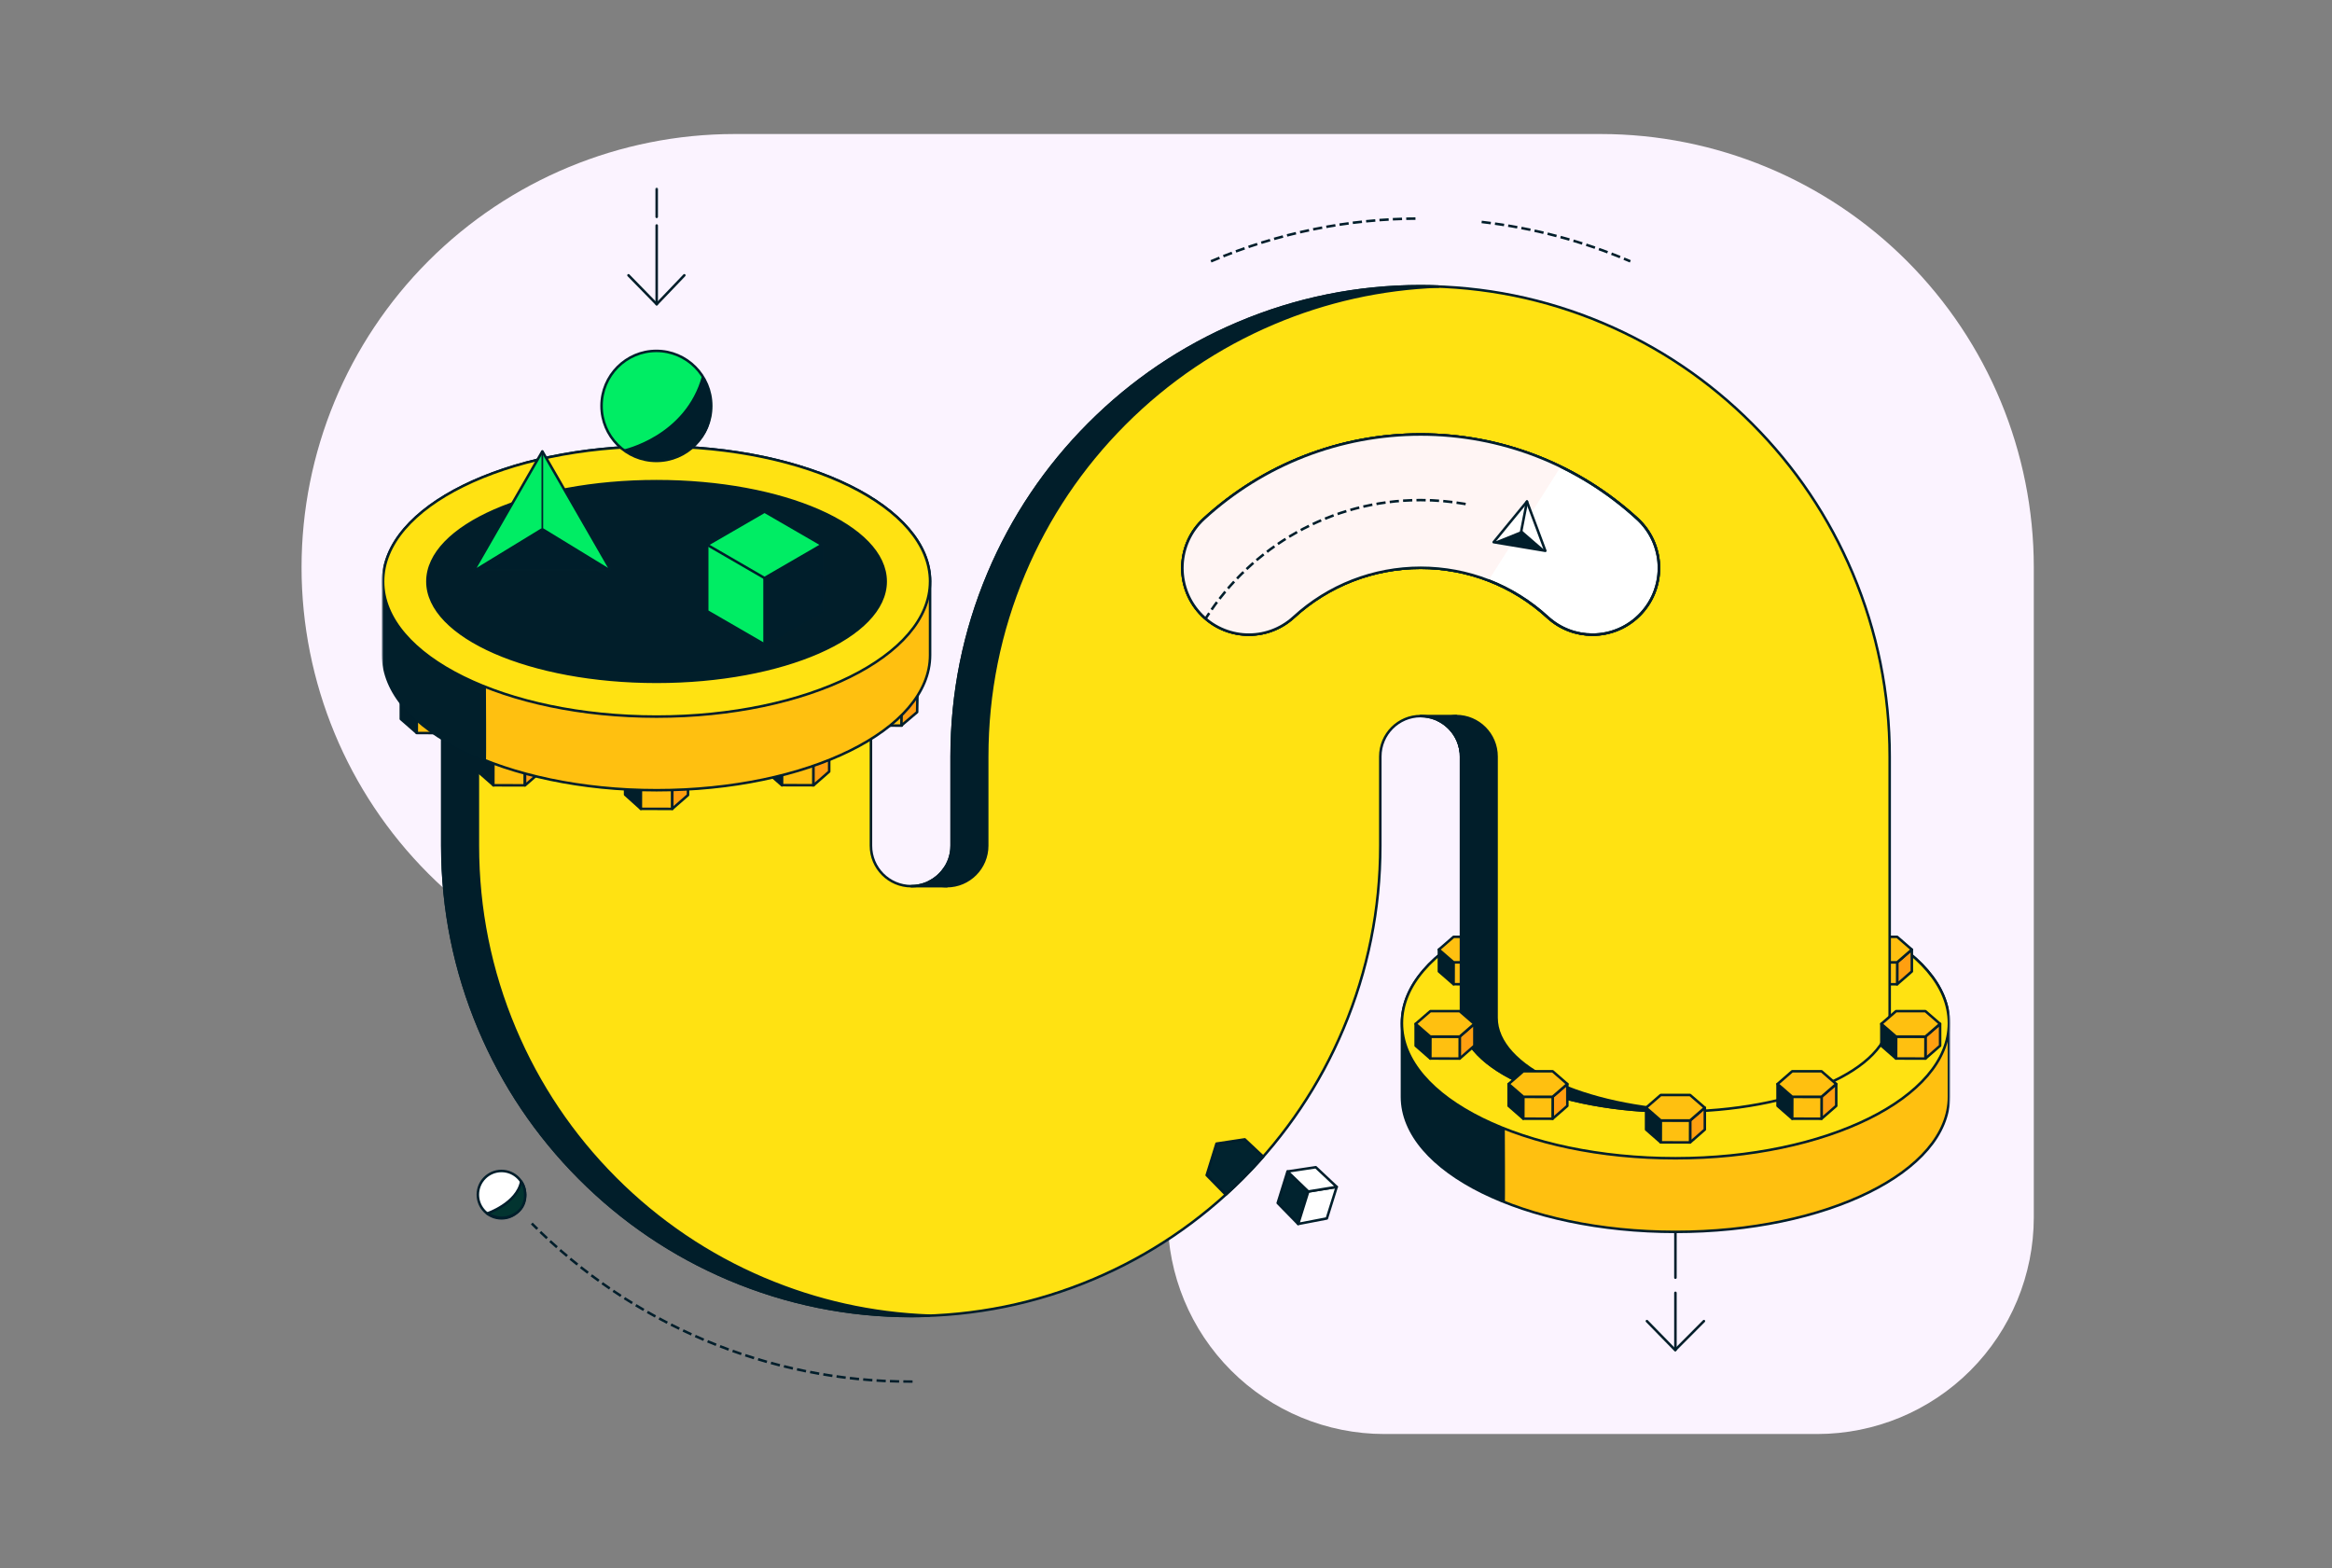 <svg width="696" height="468" viewBox="0 0 696 468" fill="none" xmlns="http://www.w3.org/2000/svg">
<rect x="0" y="0" width="696" height="468" fill="#808080" stroke="none"/>
<path d="M90 169.336C90.011 135.039 103.631 102.15 127.867 77.897C152.103 53.645 184.97 40.014 219.246 40H477.754C512.03 40.014 544.897 53.645 569.133 77.897C593.369 102.15 606.989 135.039 607 169.336V363.336C606.993 380.484 600.183 396.928 588.065 409.053C575.947 421.178 559.514 427.993 542.377 428H413.123C395.986 427.993 379.553 421.178 367.435 409.053C355.317 396.928 348.507 380.484 348.5 363.336C348.493 346.188 341.683 329.743 329.565 317.616C317.448 305.49 301.015 298.673 283.877 298.664H219.246C184.971 298.653 152.103 285.023 127.868 260.772C103.632 236.521 90.011 203.633 90 169.336Z" fill="#FBF3FF"/>
<mask id="mask0_1508_1242" style="mask-type:luminance" maskUnits="userSpaceOnUse" x="114" y="56" width="468" height="357">
<path d="M582 56H114V413H582V56Z" fill="white"/>
</mask>
<g mask="url(#mask0_1508_1242)">
<path d="M500.041 385.866V402.929" stroke="#001E2B" stroke-width="0.75" stroke-linecap="round" stroke-linejoin="round"/>
<path d="M500.041 339.697V381.34" stroke="#001E2B" stroke-width="0.75" stroke-linecap="round" stroke-linejoin="round"/>
<path d="M418.421 305.37V327.342C418.421 349.559 455.018 367.669 500.05 367.669C545.081 367.669 581.678 349.681 581.678 327.342V305.37C581.678 283.153 545.081 265.043 500.05 265.043C455.018 265.043 418.421 283.153 418.421 305.37Z" fill="#FFC010" stroke="#001E2B" stroke-width="0.75" stroke-linecap="round" stroke-linejoin="round"/>
<path d="M418.421 305.004V328.066C418.421 328.066 418.421 335.914 425.646 343.883C430.22 348.958 435.515 353.178 449.123 358.854C449.245 358.976 449.123 336.881 449.123 336.881C449.123 336.881 435.637 332.173 426.968 323.358C417.099 313.462 418.421 305.004 418.421 305.004Z" fill="#011F2B"/>
<path d="M581.67 305.37C581.67 327.586 545.072 345.696 500.041 345.696C455.009 345.696 418.412 327.709 418.412 305.37C418.412 283.031 455.009 265.043 500.041 265.043C545.072 265.043 581.67 283.153 581.67 305.37Z" fill="#FFE212" stroke="#001E2B" stroke-width="0.75" stroke-linecap="round" stroke-linejoin="round"/>
<path d="M553.081 289.937V283.415L557.463 287.216L557.454 293.756L553.081 289.937Z" fill="#011E2A" stroke="#011E2A" stroke-width="0.75" stroke-linecap="round" stroke-linejoin="round"/>
<path d="M570.602 289.937V283.415L566.22 287.216L566.228 293.756L570.602 289.937Z" fill="#FF9F10" stroke="#011F2B" stroke-width="0.75" stroke-linecap="round" stroke-linejoin="round"/>
<path d="M557.487 287.23L557.471 293.752L566.218 293.774L566.234 287.252L557.487 287.23Z" fill="#FFC010" stroke="#001E2B" stroke-width="0.75" stroke-linecap="round" stroke-linejoin="round"/>
<path d="M566.21 279.604H557.454L553.081 283.415L557.454 287.216H566.21L570.592 283.415L566.21 279.604Z" fill="#FFC010" stroke="#001E2B" stroke-width="0.75" stroke-linecap="round" stroke-linejoin="round"/>
<path d="M429.446 289.937V283.415L433.837 287.216L433.829 293.756L429.446 289.937Z" fill="#011E2A" stroke="#011E2A" stroke-width="0.75" stroke-linecap="round" stroke-linejoin="round"/>
<path d="M446.975 289.937V283.415L442.584 287.216L442.602 293.756L446.975 289.937Z" fill="#FF9F10" stroke="#011F2B" stroke-width="0.75" stroke-linecap="round" stroke-linejoin="round"/>
<path d="M433.854 287.23L433.838 293.752L442.586 293.774L442.601 287.252L433.854 287.23Z" fill="#FFC010" stroke="#001E2B" stroke-width="0.75" stroke-linecap="round" stroke-linejoin="round"/>
<path d="M442.584 279.604H433.829L429.446 283.415L433.829 287.216H442.584L446.967 283.415L442.584 279.604Z" fill="#FFC010" stroke="#001E2B" stroke-width="0.75" stroke-linecap="round" stroke-linejoin="round"/>
<path d="M552.959 171.137C545.907 154.414 535.821 139.408 522.987 126.538C510.153 113.669 495.189 103.555 478.512 96.483C461.218 89.15 442.871 85.427 424.003 85.427C405.135 85.427 386.797 89.15 369.494 96.483C352.817 103.555 337.853 113.669 325.019 126.538C312.185 139.408 302.099 154.414 295.047 171.137C287.735 188.48 284.022 206.877 284.022 225.798V252.418C284.022 259.079 278.622 264.494 271.979 264.494C265.336 264.494 259.937 259.079 259.937 252.418V174.442C259.937 158.974 231.217 146.436 195.968 146.436C160.718 146.436 131.999 158.974 131.999 174.442V252.418C131.999 271.339 135.711 289.727 143.024 307.079C150.075 323.802 160.162 338.808 172.995 351.678C185.829 364.547 200.793 374.661 217.47 381.733C234.765 389.066 253.111 392.789 271.979 392.789C290.848 392.789 309.185 389.066 326.488 381.733C343.165 374.661 358.13 364.547 370.963 351.678C383.797 338.808 393.883 323.802 400.935 307.079C408.248 289.736 411.96 271.339 411.96 252.418V225.798C411.96 219.137 417.36 213.722 424.003 213.722C430.646 213.722 436.046 219.137 436.046 225.798V303.774C436.046 319.242 464.765 331.78 500.015 331.78C535.264 331.78 563.984 319.242 563.984 303.774V225.798C563.984 206.877 560.271 188.489 552.959 171.137Z" fill="#FFE212" stroke="#001E2B" stroke-width="0.75" stroke-linecap="round" stroke-linejoin="round"/>
<path d="M508.544 394.306L499.954 402.929L491.528 394.306" stroke="#011E2A" stroke-width="0.75" stroke-linecap="round" stroke-linejoin="round"/>
<path d="M475.278 189.421C470.495 189.421 465.704 187.704 461.896 184.207C451.523 174.695 438.072 169.463 424.003 169.463C409.935 169.463 396.475 174.703 386.11 184.207C378.024 191.619 365.477 191.061 358.086 182.952C350.696 174.843 351.252 162.261 359.338 154.85C377.041 138.623 400.005 129.677 424.003 129.677C448.001 129.677 470.965 138.614 488.668 154.85C496.754 162.261 497.311 174.843 489.92 182.952C486.007 187.242 480.651 189.421 475.278 189.421Z" fill="white" stroke="#001E2B" stroke-width="0.75" stroke-linecap="round" stroke-linejoin="round"/>
<path d="M446.662 303.774V225.798C446.662 219.137 441.263 213.722 434.62 213.722C432.716 213.722 429.316 214.96 429.316 214.96C433.298 216.931 436.055 221.046 436.055 225.798V303.774C436.055 319.242 464.774 331.781 500.024 331.781C501.815 331.781 503.58 331.746 505.328 331.685C472.547 330.499 446.662 318.458 446.662 303.774Z" fill="#011E2A" stroke="#011E2A" stroke-width="0.75" stroke-linecap="round" stroke-linejoin="round"/>
<path d="M282.596 264.486C289.239 264.486 294.639 259.071 294.639 252.41V225.79C294.639 206.869 298.352 188.48 305.664 171.129C312.716 154.405 322.802 139.4 335.636 126.53C348.47 113.66 363.434 103.546 380.111 96.475C395.779 89.831 412.308 86.16 429.307 85.524C427.542 85.454 425.777 85.41 424.003 85.41C405.135 85.41 386.797 89.133 369.494 96.466C352.817 103.537 337.853 113.652 325.019 126.521C312.185 139.391 302.099 154.397 295.048 171.12C287.735 188.463 284.022 206.86 284.022 225.781V252.401C284.022 257.153 281.275 261.268 277.284 263.239C278.884 264.032 280.683 264.477 282.588 264.477L282.596 264.486Z" fill="#011E2A" stroke="#011E2A" stroke-width="0.75" stroke-linecap="round" stroke-linejoin="round"/>
<path d="M228.097 381.724C211.42 374.653 196.456 364.539 183.622 351.669C170.788 338.8 160.702 323.794 153.65 307.07C146.338 289.728 142.625 271.33 142.625 252.409V174.433C142.625 159.742 168.51 147.709 201.29 146.523C199.543 146.462 197.769 146.427 195.986 146.427C160.737 146.427 132.017 158.965 132.017 174.433V252.409C132.017 271.33 135.73 289.719 143.042 307.07C150.094 323.794 160.18 338.8 173.014 351.669C185.848 364.539 200.812 374.653 217.489 381.724C234.783 389.057 253.13 392.78 271.998 392.78C273.772 392.78 275.537 392.737 277.302 392.667C260.303 392.03 243.774 388.368 228.106 381.716L228.097 381.724Z" fill="#011E2A" stroke="#011E2A" stroke-width="0.75" stroke-linecap="round" stroke-linejoin="round"/>
<path d="M186.561 237.177V230.289L191.256 234.395V241.397L186.561 237.177Z" fill="#011E2A" stroke="#011E2A" stroke-width="0.75" stroke-linecap="round" stroke-linejoin="round"/>
<path d="M191.29 234.401L191.272 241.403L200.663 241.426L200.68 234.424L191.29 234.401Z" fill="#FFC010" stroke="#001E2B" stroke-width="0.75" stroke-linecap="round" stroke-linejoin="round"/>
<path d="M200.646 241.397V234.395L205.341 230.289V237.299L200.646 241.397Z" fill="#FF9F10" stroke="#011F2B" stroke-width="0.75" stroke-linecap="round" stroke-linejoin="round"/>
<path d="M200.647 234.395H191.256L186.561 230.288L191.256 226.19H200.647L205.342 230.288L200.647 234.395Z" fill="#ADF735" stroke="#011E2A" stroke-width="0.75" stroke-linecap="round" stroke-linejoin="round"/>
<path d="M142.615 230.289V223.287L147.311 227.394V234.395L142.615 230.289Z" fill="#011E2A" stroke="#011E2A" stroke-width="0.75" stroke-linecap="round" stroke-linejoin="round"/>
<path d="M147.255 227.374L147.238 234.375L156.628 234.398L156.645 227.397L147.255 227.374Z" fill="#FFC010" stroke="#001E2B" stroke-width="0.75" stroke-linecap="round" stroke-linejoin="round"/>
<path d="M156.701 234.395V227.516L161.396 223.409V230.289L156.701 234.395Z" fill="#FF9F10" stroke="#011F2B" stroke-width="0.75" stroke-linecap="round" stroke-linejoin="round"/>
<path d="M156.701 227.516L147.311 227.394L142.615 223.287L147.311 219.189H156.701L161.396 223.409L156.701 227.516Z" fill="#ADF735" stroke="#011E2A" stroke-width="0.75" stroke-linecap="round" stroke-linejoin="round"/>
<path d="M228.696 230.289L228.818 223.287L233.391 227.394V234.395L228.696 230.289Z" fill="#011E2A" stroke="#011E2A" stroke-width="0.75" stroke-linecap="round" stroke-linejoin="round"/>
<path d="M233.424 227.339L233.407 234.341L242.798 234.364L242.815 227.362L233.424 227.339Z" fill="#FFC010" stroke="#001E2B" stroke-width="0.75" stroke-linecap="round" stroke-linejoin="round"/>
<path d="M242.782 234.395V227.516L247.477 223.409V230.289L242.782 234.395Z" fill="#FF9F10" stroke="#011F2B" stroke-width="0.75" stroke-linecap="round" stroke-linejoin="round"/>
<path d="M242.782 227.516L233.391 227.394L228.817 223.287L233.513 219.189H242.782L247.477 223.409L242.782 227.516Z" fill="#ADF735" stroke="#011E2A" stroke-width="0.75" stroke-linecap="round" stroke-linejoin="round"/>
<path d="M255.068 212.423V205.543L259.763 209.65V216.53L255.068 212.423Z" fill="#011E2A" stroke="#011E2A" stroke-width="0.75" stroke-linecap="round" stroke-linejoin="round"/>
<path d="M259.774 209.543L259.757 216.545L269.148 216.568L269.165 209.566L259.774 209.543Z" fill="#FFC010" stroke="#001E2B" stroke-width="0.75" stroke-linecap="round" stroke-linejoin="round"/>
<path d="M269.032 216.53L269.153 209.65L273.849 205.543L273.727 212.545L269.032 216.53Z" fill="#FF9F10" stroke="#011F2B" stroke-width="0.75" stroke-linecap="round" stroke-linejoin="round"/>
<path d="M269.154 209.65H259.763L255.068 205.543L259.763 201.437H269.154L273.849 205.543L269.154 209.65Z" fill="#ADF735" stroke="#011E2A" stroke-width="0.75" stroke-linecap="round" stroke-linejoin="round"/>
<path d="M119.625 214.594V207.714L124.321 211.821V218.701L119.625 214.594Z" fill="#011E2A" stroke="#011E2A" stroke-width="0.75" stroke-linecap="round" stroke-linejoin="round"/>
<path d="M124.41 211.781L124.393 218.782L133.784 218.805L133.801 211.804L124.41 211.781Z" fill="#FFC010" stroke="#001E2B" stroke-width="0.75" stroke-linecap="round" stroke-linejoin="round"/>
<path d="M133.711 218.701V211.821L138.407 207.714V214.594L133.711 218.701Z" fill="#96F932" stroke="#011F2B" stroke-width="0.75" stroke-linecap="round" stroke-linejoin="round"/>
<path d="M133.711 211.821H124.321L119.625 207.715L124.321 203.608H133.711L138.407 207.715L133.711 211.821Z" fill="#ADF735" stroke="#011E2A" stroke-width="0.75" stroke-linecap="round" stroke-linejoin="round"/>
<path d="M114.331 173.552V195.525C114.331 217.742 150.928 235.851 195.959 235.851C240.991 235.851 277.588 217.864 277.588 195.525V173.552C277.588 151.336 240.991 133.226 195.959 133.226C150.928 133.226 114.331 151.336 114.331 173.552Z" fill="#FFC010" stroke="#001E2B" stroke-width="0.75" stroke-linecap="round" stroke-linejoin="round"/>
<path d="M195.951 203.494C233.719 203.494 264.337 190.089 264.337 173.553C264.337 157.016 233.719 143.611 195.951 143.611C158.182 143.611 127.564 157.016 127.564 173.553C127.564 190.089 158.182 203.494 195.951 203.494Z" fill="#011E2A" stroke="#011E2A" stroke-width="0.75" stroke-linecap="round" stroke-linejoin="round"/>
<path d="M114.33 173.187V196.249C114.33 196.249 114.33 204.096 121.556 212.066C126.13 217.14 131.425 221.36 145.032 227.036C145.154 227.159 145.032 205.064 145.032 205.064C145.032 205.064 131.547 200.356 122.878 191.54C113 181.635 114.33 173.187 114.33 173.187Z" fill="#011F2B"/>
<path d="M277.579 173.553C277.579 195.769 240.982 213.879 195.951 213.879C150.919 213.879 114.331 195.882 114.331 173.553C114.331 151.223 150.928 133.226 195.959 133.226C240.991 133.226 277.588 151.336 277.588 173.553H277.579ZM195.951 143.611C158.145 143.611 127.564 157.012 127.564 173.553C127.564 190.093 158.266 203.494 195.951 203.494C233.635 203.494 264.337 190.093 264.337 173.553C264.337 157.012 233.756 143.611 195.951 143.611Z" fill="#FFE212" stroke="#001E2B" stroke-width="0.75" stroke-linecap="round" stroke-linejoin="round"/>
<path d="M450.253 330.063V323.541L454.644 327.342L454.627 333.882L450.253 330.063Z" fill="#011E2A" stroke="#011E2A" stroke-width="0.75" stroke-linecap="round" stroke-linejoin="round"/>
<path d="M467.783 330.063V323.541L463.392 327.342L463.41 333.882L467.783 330.063Z" fill="#FF9F10" stroke="#011F2B" stroke-width="0.75" stroke-linecap="round" stroke-linejoin="round"/>
<path d="M454.66 327.358L454.645 333.88L463.392 333.902L463.408 327.38L454.66 327.358Z" fill="#FFC010" stroke="#001E2B" stroke-width="0.75" stroke-linecap="round" stroke-linejoin="round"/>
<path d="M463.391 319.73H454.635L450.253 323.541L454.635 327.342H463.391L467.765 323.541L463.391 319.73Z" fill="#FFC010" stroke="#001E2B" stroke-width="0.75" stroke-linecap="round" stroke-linejoin="round"/>
<path d="M491.285 337.134V330.612L495.676 334.414L495.658 340.962L491.285 337.134Z" fill="#011E2A" stroke="#011E2A" stroke-width="0.75" stroke-linecap="round" stroke-linejoin="round"/>
<path d="M508.815 337.134V330.612L504.424 334.414L504.441 340.962L508.815 337.134Z" fill="#FF9F10" stroke="#011F2B" stroke-width="0.75" stroke-linecap="round" stroke-linejoin="round"/>
<path d="M495.687 334.43L495.671 340.952L504.418 340.973L504.434 334.451L495.687 334.43Z" fill="#FFC010" stroke="#001E2B" stroke-width="0.75" stroke-linecap="round" stroke-linejoin="round"/>
<path d="M504.414 326.811H495.658L491.285 330.612L495.658 334.414H504.414L508.796 330.612L504.414 326.811Z" fill="#FFC010" stroke="#001E2B" stroke-width="0.75" stroke-linecap="round" stroke-linejoin="round"/>
<path d="M530.518 330.063V323.541L534.9 327.342L534.891 333.882L530.518 330.063Z" fill="#011E2A" stroke="#011E2A" stroke-width="0.75" stroke-linecap="round" stroke-linejoin="round"/>
<path d="M548.037 330.063V323.541L543.655 327.342L543.663 333.882L548.037 330.063Z" fill="#FF9F10" stroke="#011F2B" stroke-width="0.75" stroke-linecap="round" stroke-linejoin="round"/>
<path d="M534.919 327.359L534.903 333.881L543.65 333.902L543.666 327.38L534.919 327.359Z" fill="#FFC010" stroke="#001E2B" stroke-width="0.75" stroke-linecap="round" stroke-linejoin="round"/>
<path d="M543.647 319.73H534.891L530.518 323.541L534.891 327.342H543.647L548.029 323.541L543.647 319.73Z" fill="#FFC010" stroke="#001E2B" stroke-width="0.75" stroke-linecap="round" stroke-linejoin="round"/>
<path d="M561.506 312.11V305.588L565.897 309.389L565.879 315.938L561.506 312.11Z" fill="#011E2A" stroke="#011E2A" stroke-width="0.75" stroke-linecap="round" stroke-linejoin="round"/>
<path d="M579.036 312.11V305.588L574.645 309.389L574.662 315.938L579.036 312.11Z" fill="#FF9F10" stroke="#011F2B" stroke-width="0.75" stroke-linecap="round" stroke-linejoin="round"/>
<path d="M565.923 309.405L565.907 315.927L574.654 315.949L574.67 309.427L565.923 309.405Z" fill="#FFC010" stroke="#001E2B" stroke-width="0.75" stroke-linecap="round" stroke-linejoin="round"/>
<path d="M574.644 301.786H565.888L561.506 305.588L565.888 309.389H574.644L579.018 305.588L574.644 301.786Z" fill="#FFC010" stroke="#001E2B" stroke-width="0.75" stroke-linecap="round" stroke-linejoin="round"/>
<path d="M422.508 312.11V305.588L426.899 309.389L426.882 315.938L422.508 312.11Z" fill="#011E2A" stroke="#011E2A" stroke-width="0.75" stroke-linecap="round" stroke-linejoin="round"/>
<path d="M440.036 312.11V305.588L435.646 309.389L435.663 315.938L440.036 312.11Z" fill="#FF9F10" stroke="#011F2B" stroke-width="0.75" stroke-linecap="round" stroke-linejoin="round"/>
<path d="M426.916 309.405L426.9 315.927L435.647 315.949L435.663 309.427L426.916 309.405Z" fill="#FFC010" stroke="#001E2B" stroke-width="0.75" stroke-linecap="round" stroke-linejoin="round"/>
<path d="M435.646 301.786H426.891L422.508 305.588L426.891 309.389H435.646L440.02 305.588L435.646 301.786Z" fill="#FFC010" stroke="#001E2B" stroke-width="0.75" stroke-linecap="round" stroke-linejoin="round"/>
<path d="M282.109 258.94C279.962 262.271 276.231 264.485 271.988 264.485H282.605L282.109 258.94Z" fill="#011E2A" stroke="#011E2A" stroke-width="0.75" stroke-linecap="round" stroke-linejoin="round"/>
<path d="M424.003 213.722C430.168 213.722 435.263 218.387 435.959 224.386L438.202 224.726L434.62 213.722H424.003Z" fill="#011E2A" stroke="#011E2A" stroke-width="0.75" stroke-linecap="round" stroke-linejoin="round"/>
<path d="M475.278 189.421C470.495 189.421 465.704 187.704 461.896 184.207C451.523 174.695 438.072 169.463 424.003 169.463C409.935 169.463 396.475 174.703 386.11 184.207C378.024 191.619 365.477 191.061 358.086 182.952C350.696 174.843 351.252 162.261 359.338 154.85C377.041 138.623 400.005 129.677 424.003 129.677C448.001 129.677 470.965 138.614 488.668 154.85C496.754 162.261 497.311 174.843 489.92 182.952C486.007 187.242 480.651 189.421 475.278 189.421Z" fill="white" stroke="#001E2B" stroke-width="0.75" stroke-linecap="round" stroke-linejoin="round"/>
<path d="M424.003 129.686C400.005 129.686 377.041 138.623 359.338 154.858C351.252 162.27 350.696 174.852 358.086 182.961C365.477 191.069 378.024 191.627 386.11 184.216C396.484 174.703 409.935 169.472 424.003 169.472C431.011 169.472 437.863 170.771 444.254 173.247L465.8 139.295C452.888 133.017 438.637 129.686 424.003 129.686Z" fill="#FFF5F4"/>
<path d="M475.278 189.421C470.495 189.421 465.704 187.704 461.896 184.207C451.523 174.695 438.072 169.463 424.003 169.463C409.935 169.463 396.475 174.703 386.11 184.207C378.024 191.619 365.477 191.061 358.086 182.952C350.696 174.843 351.252 162.261 359.338 154.85C377.041 138.623 400.005 129.677 424.003 129.677C448.001 129.677 470.965 138.614 488.668 154.85C496.754 162.261 497.311 174.843 489.92 182.952C486.007 187.242 480.651 189.421 475.278 189.421Z" stroke="#001E2B" stroke-width="0.75" stroke-linecap="round" stroke-linejoin="round"/>
<path d="M437.063 150.377C432.82 149.644 428.455 149.261 424.003 149.261C397.101 149.261 373.459 163.281 359.947 184.434" stroke="#001E2B" stroke-width="0.75" stroke-linecap="square" stroke-linejoin="round" stroke-dasharray="2 2"/>
<path d="M149.667 363.632C153.561 363.632 156.719 360.466 156.719 356.561C156.719 352.655 153.561 349.489 149.667 349.489C145.772 349.489 142.615 352.655 142.615 356.561C142.615 360.466 145.772 363.632 149.667 363.632Z" fill="white" stroke="#001E2B" stroke-width="0.75" stroke-linecap="round" stroke-linejoin="round"/>
<path d="M145.39 362.184C145.39 362.184 154.268 359.22 155.546 352.663C157.068 354.712 157.641 359.394 154.32 361.879C150.998 364.364 147.773 363.51 145.399 362.184H145.39Z" fill="#023430" stroke="#001E2B" stroke-width="0.75" stroke-linecap="round" stroke-linejoin="round"/>
<path d="M387.432 365.297L381.337 359.054L384.267 349.646L390.449 355.61L387.432 365.297Z" fill="#01232F" stroke="#001E2B" stroke-width="0.75" stroke-linecap="round" stroke-linejoin="round"/>
<path d="M387.45 365.306L396.006 363.658L398.945 354.241L390.467 355.619L387.45 365.306Z" fill="white" stroke="#001E2B" stroke-width="0.75" stroke-linecap="round" stroke-linejoin="round"/>
<path d="M392.702 348.373L384.268 349.646L390.468 355.619L398.945 354.241L392.702 348.373Z" fill="white" stroke="#001E2B" stroke-width="0.75" stroke-linecap="round" stroke-linejoin="round"/>
<path d="M455.731 149.697L458.479 157.047L461.218 164.397L453.497 163.107L445.784 161.817L450.758 155.757L455.731 149.697Z" fill="white" stroke="#001E2B" stroke-width="0.75" stroke-linecap="round" stroke-linejoin="round"/>
<path d="M454.288 158.39L445.784 161.816L461.218 164.397L454.288 158.39Z" fill="#001E2B"/>
<path d="M453.531 161.084L455.731 149.697" stroke="#001E2B" stroke-width="0.75" stroke-linecap="round" stroke-linejoin="round"/>
<path d="M271.979 412.363C250.442 412.363 229.504 408.117 209.749 399.737C190.707 391.663 173.63 380.119 158.979 365.427" stroke="#001E2B" stroke-width="0.75" stroke-linecap="square" stroke-linejoin="round" stroke-dasharray="2 2"/>
<path d="M442.584 66.288C457.592 68.031 472.208 71.894 486.233 77.849" stroke="#001E2B" stroke-width="0.75" stroke-linecap="square" stroke-linejoin="round" stroke-dasharray="2 2"/>
<path d="M361.773 77.85C381.528 69.471 402.466 65.225 424.003 65.225" stroke="#001E2B" stroke-width="0.75" stroke-linecap="square" stroke-linejoin="round" stroke-dasharray="2 2"/>
<path d="M376.999 345.216L371.512 340.055L363.069 341.328L360.139 350.744L365.826 356.56C367.573 354.973 369.286 353.343 370.964 351.669C373.051 349.576 375.06 347.422 376.999 345.216Z" fill="#01232F" stroke="#001E2B" stroke-width="0.75" stroke-linecap="round" stroke-linejoin="round"/>
<path d="M195.907 137.569C204.949 137.569 212.28 130.218 212.28 121.15C212.28 112.083 204.949 104.732 195.907 104.732C186.864 104.732 179.534 112.083 179.534 121.15C179.534 130.218 186.864 137.569 195.907 137.569Z" fill="#00ED64" stroke="#011F2B" stroke-width="0.75" stroke-linecap="round" stroke-linejoin="round"/>
<path d="M185.978 134.186C185.978 134.186 204.646 130.253 209.559 112.074C213.089 116.826 214.506 127.812 206.707 133.479C198.386 139.531 190.986 137.7 185.978 134.186Z" fill="#001E2B"/>
<path d="M211.071 162.61V182.429L228.183 192.334L245.295 182.429V162.61L228.183 152.705L211.071 162.61Z" fill="#00ED64" stroke="#011F2B" stroke-width="0.75" stroke-linecap="round" stroke-linejoin="round"/>
<path d="M245.295 182.429V162.61L228.184 172.524V192.334L245.295 182.429Z" fill="#001E2B" stroke="#001E2B" stroke-width="0.75" stroke-linecap="round" stroke-linejoin="round"/>
<path d="M211.071 162.61L228.183 172.524" stroke="#001E2B" stroke-width="0.75" stroke-linecap="round" stroke-linejoin="round"/>
<path d="M161.866 134.708L171.987 152.295L182.117 169.882H161.866H141.615L151.736 152.295L161.866 134.708Z" fill="#00ED64" stroke="#011F2B" stroke-width="0.75" stroke-linecap="round" stroke-linejoin="round"/>
<path d="M161.866 157.509L141.615 169.882H182.117L161.866 157.509Z" fill="#001E2B"/>
<path d="M161.866 157.509V134.708" stroke="#001E2B" stroke-width="0.5" stroke-linecap="round" stroke-linejoin="round"/>
<path d="M195.994 90.79V67.3" stroke="#011E2A" stroke-width="0.75" stroke-linecap="round" stroke-linejoin="round"/>
<path d="M195.994 64.728V56.331" stroke="#011E2A" stroke-width="0.75" stroke-linecap="round" stroke-linejoin="round"/>
<path d="M204.245 82.166L195.994 90.79L187.577 82.166" stroke="#011E2A" stroke-width="0.75" stroke-linecap="round" stroke-linejoin="round"/>
</g>
</svg>
